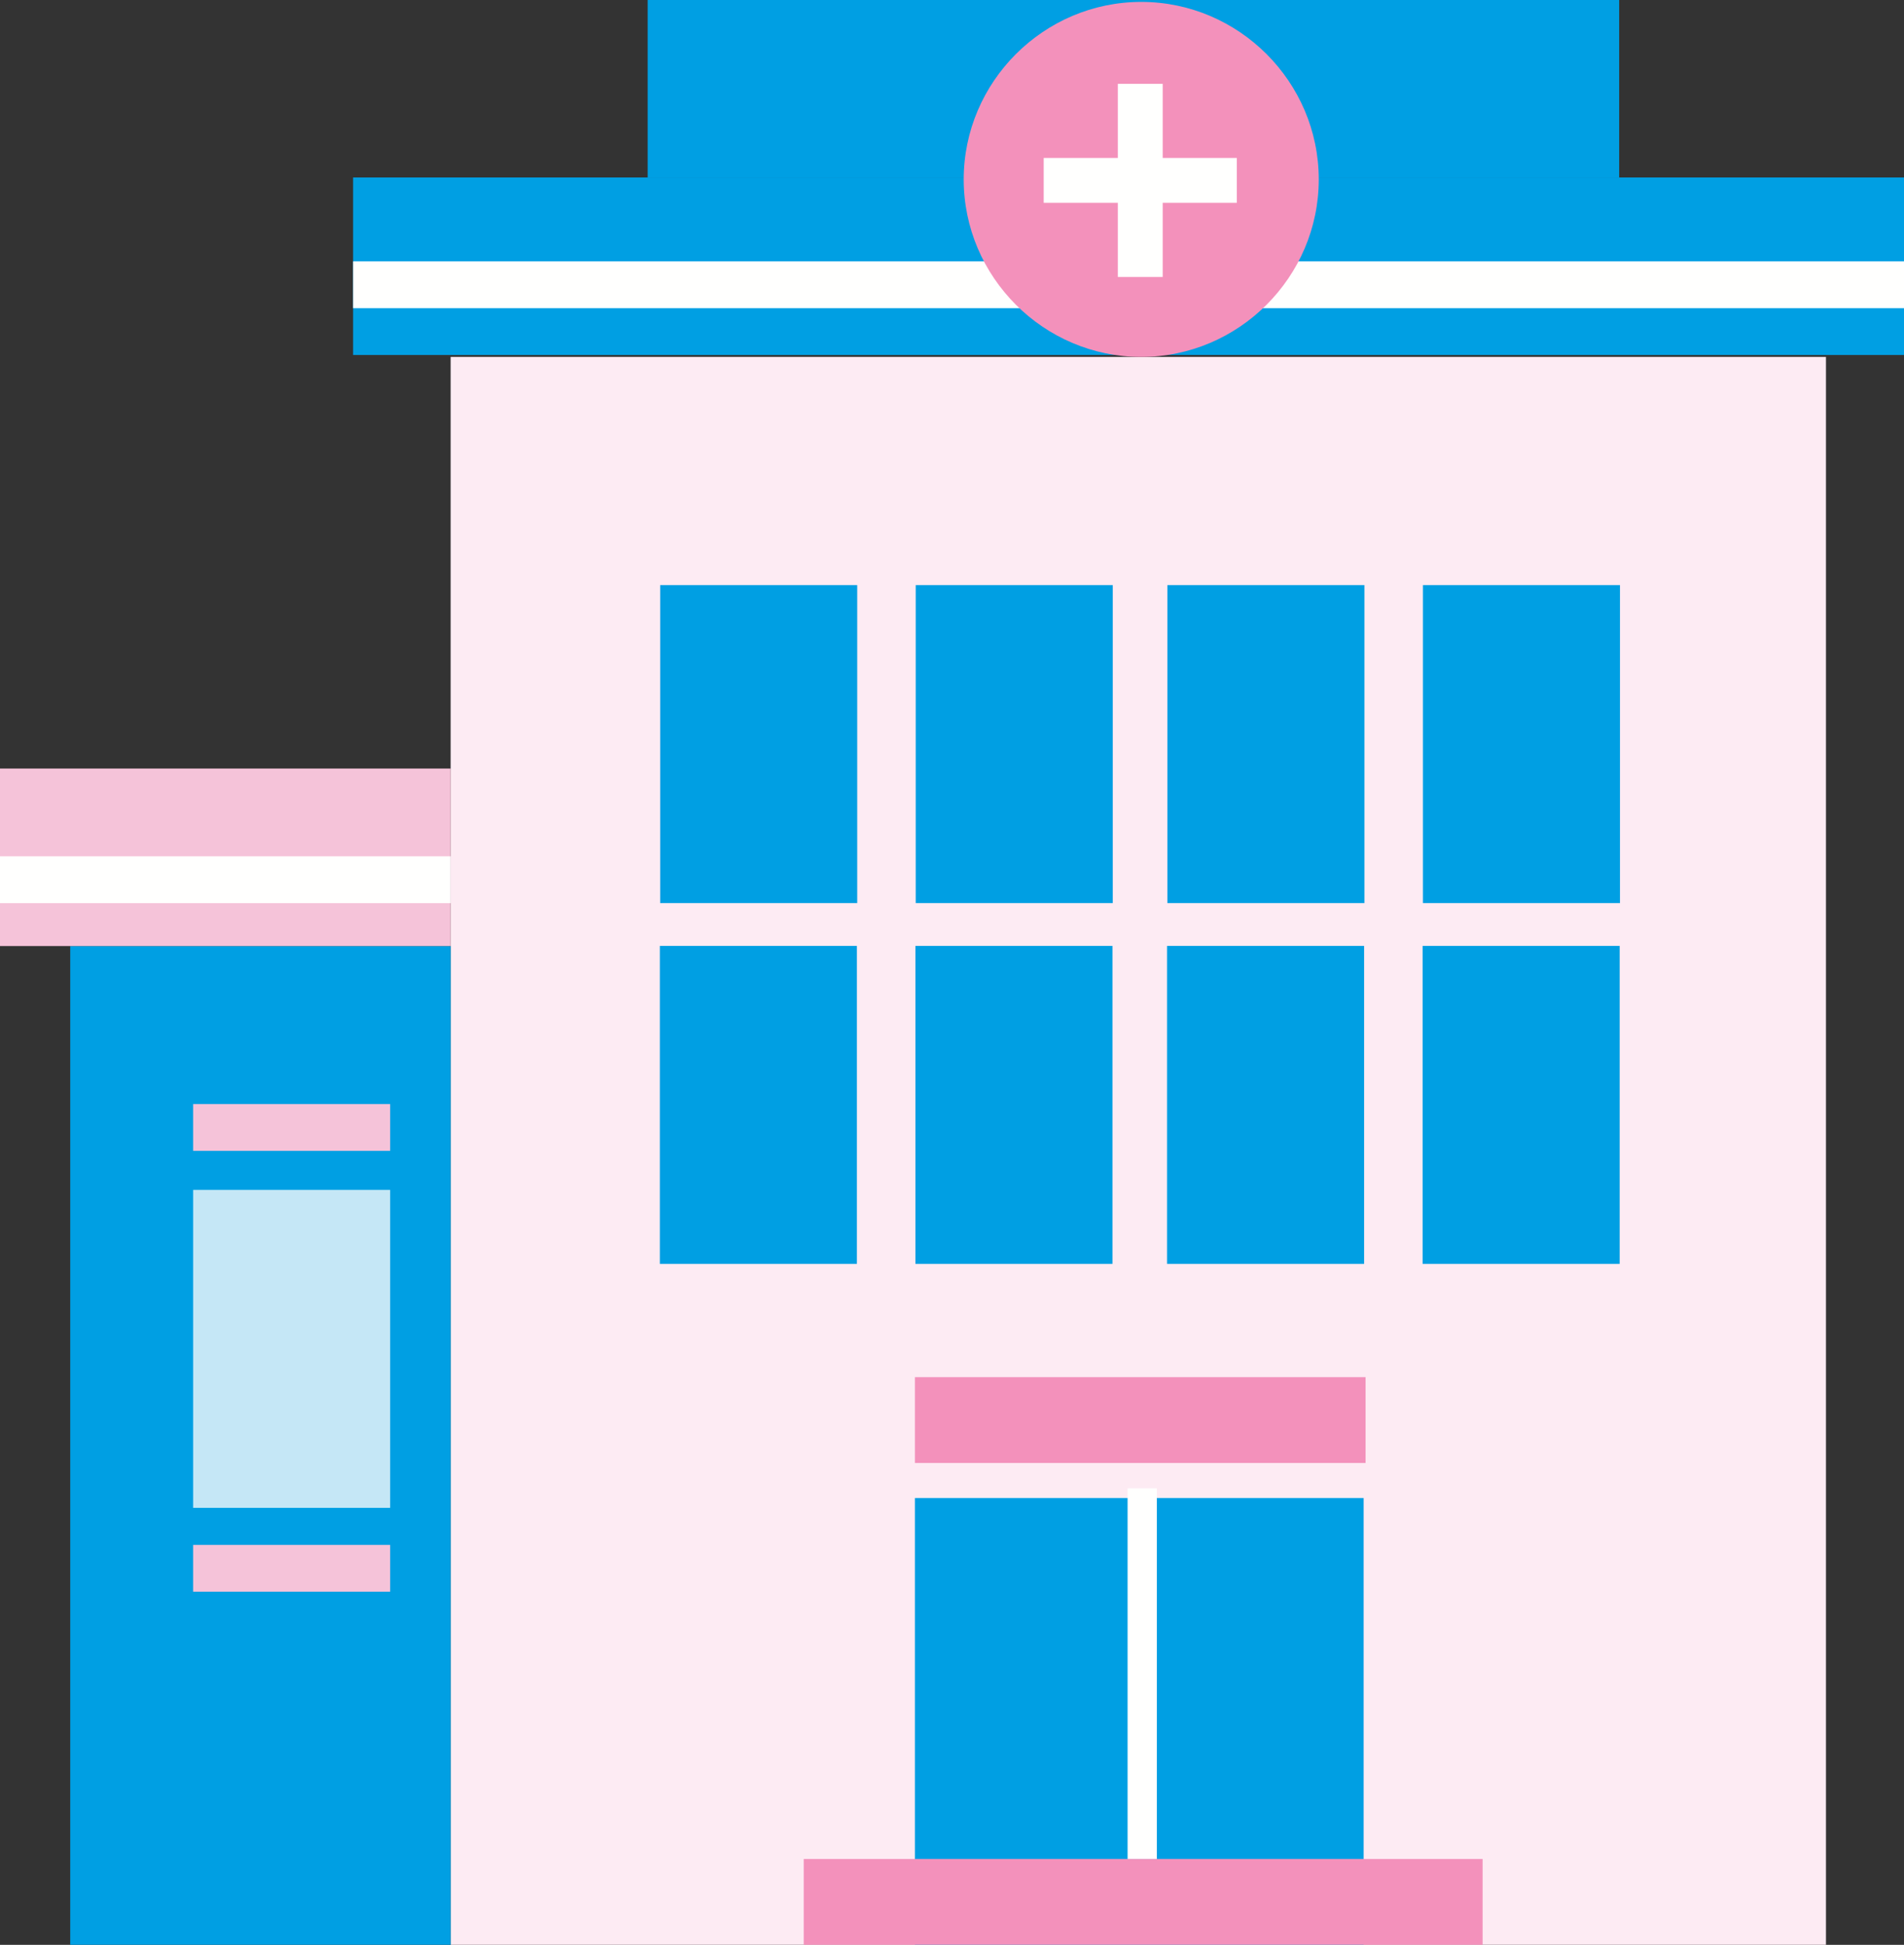 <?xml version="1.0" encoding="utf-8"?>
<!-- Generator: Adobe Illustrator 25.0.0, SVG Export Plug-In . SVG Version: 6.00 Build 0)  -->
<svg version="1.1" id="Vrstva_1" xmlns="http://www.w3.org/2000/svg" xmlns:xlink="http://www.w3.org/1999/xlink" x="0px" y="0px"
	 viewBox="0 0 97.6 99.7" enable-background="new 0 0 97.6 99.7" xml:space="preserve">
<rect x="0" y="0" width="97.6" height="99.7" fill="#333333" stroke="none"/>
<g id="Group_2753" transform="translate(-61 -86.002)">
	<rect id="Rectangle_2027" x="84.1" y="104.3" fill="#FDEBF3" width="70.5" height="81.4"/>
	<rect id="Rectangle_2028" x="64.6" y="134.5" fill="#009FE3" width="19.5" height="51.2"/>
	<g id="Group_2751" transform="translate(94.841 115.997)">
		<rect id="Rectangle_2030" x="0" y="0" fill="#009FE3" width="10.1" height="16.3"/>
		<rect id="Rectangle_2031" x="13.1" y="0" fill="#009FE3" width="10.1" height="16.3"/>
		<rect id="Rectangle_2032" x="26" y="0" fill="#009FE3" width="10.1" height="16.3"/>
		<rect id="Rectangle_2033" x="39.1" y="0" fill="#009FE3" width="10.1" height="16.3"/>
	</g>
	<g id="Group_2752" transform="translate(94.825 134.493)">
		<rect id="Rectangle_2034" x="0" y="0" fill="#009FE3" width="10.1" height="16.3"/>
		<rect id="Rectangle_2035" x="13.1" y="0" fill="#009FE3" width="10.1" height="16.3"/>
		<rect id="Rectangle_2036" x="26" y="0" fill="#009FE3" width="10.1" height="16.3"/>
		<rect id="Rectangle_2037" x="39.1" y="0" fill="#009FE3" width="10.1" height="16.3"/>
	</g>
	<rect id="Rectangle_2038" x="70.9" y="147" fill="#C5E7F6" width="10.1" height="16.3"/>
	<rect id="Rectangle_2040" x="79.1" y="95.1" fill="#009FE3" width="79.5" height="9.1"/>
	<rect id="Rectangle_2041" x="94.2" y="86" fill="#009FE3" width="49.8" height="9.1"/>
	<rect id="Rectangle_2043" x="61" y="125.4" fill="#F5C3D9" width="23.1" height="9.1"/>
	<rect id="Rectangle_2044" x="107.9" y="162.8" fill="#009FE3" width="23" height="22.9"/>
	<rect id="Rectangle_2045" x="102.2" y="181.3" fill="#F391BB" width="34.8" height="4.4"/>
	<rect id="Rectangle_2046" x="107.9" y="156.6" fill="#F391BB" width="23.1" height="4.4"/>
	<rect id="Rectangle_2047" x="118.8" y="162.3" fill="#FFFFFE" width="1.5" height="19"/>
	<rect id="Rectangle_2048" x="61" y="129.9" fill="#FFFFFE" width="23.1" height="2.4"/>
	<rect id="Rectangle_2049" x="70.9" y="165.2" fill="#F5C3D9" width="10.1" height="2.4"/>
	<rect id="Rectangle_2050" x="70.9" y="142.6" fill="#F5C3D9" width="10.1" height="2.4"/>
	<rect id="Rectangle_2054" x="79.1" y="99.4" fill="#FFFFFE" width="79.5" height="2.4"/>
	<path id="Path_2719" fill="#F391BB" d="M128.6,95.2c0,5-4.1,9.1-9.1,9.1c-5,0-9.1-4.1-9.1-9.1s4.1-9.1,9.1-9.1l0,0
		C124.5,86.1,128.6,90.2,128.6,95.2C128.6,95.2,128.6,95.2,128.6,95.2z"/>
	<path id="Path_2720" fill="#FFFFFE" d="M124.4,94.1h-3.8v-3.8h-2.3v3.8h-3.8v2.3h3.8v3.8h2.3v-3.8h3.8V94.1z"/>
</g>
</svg>
